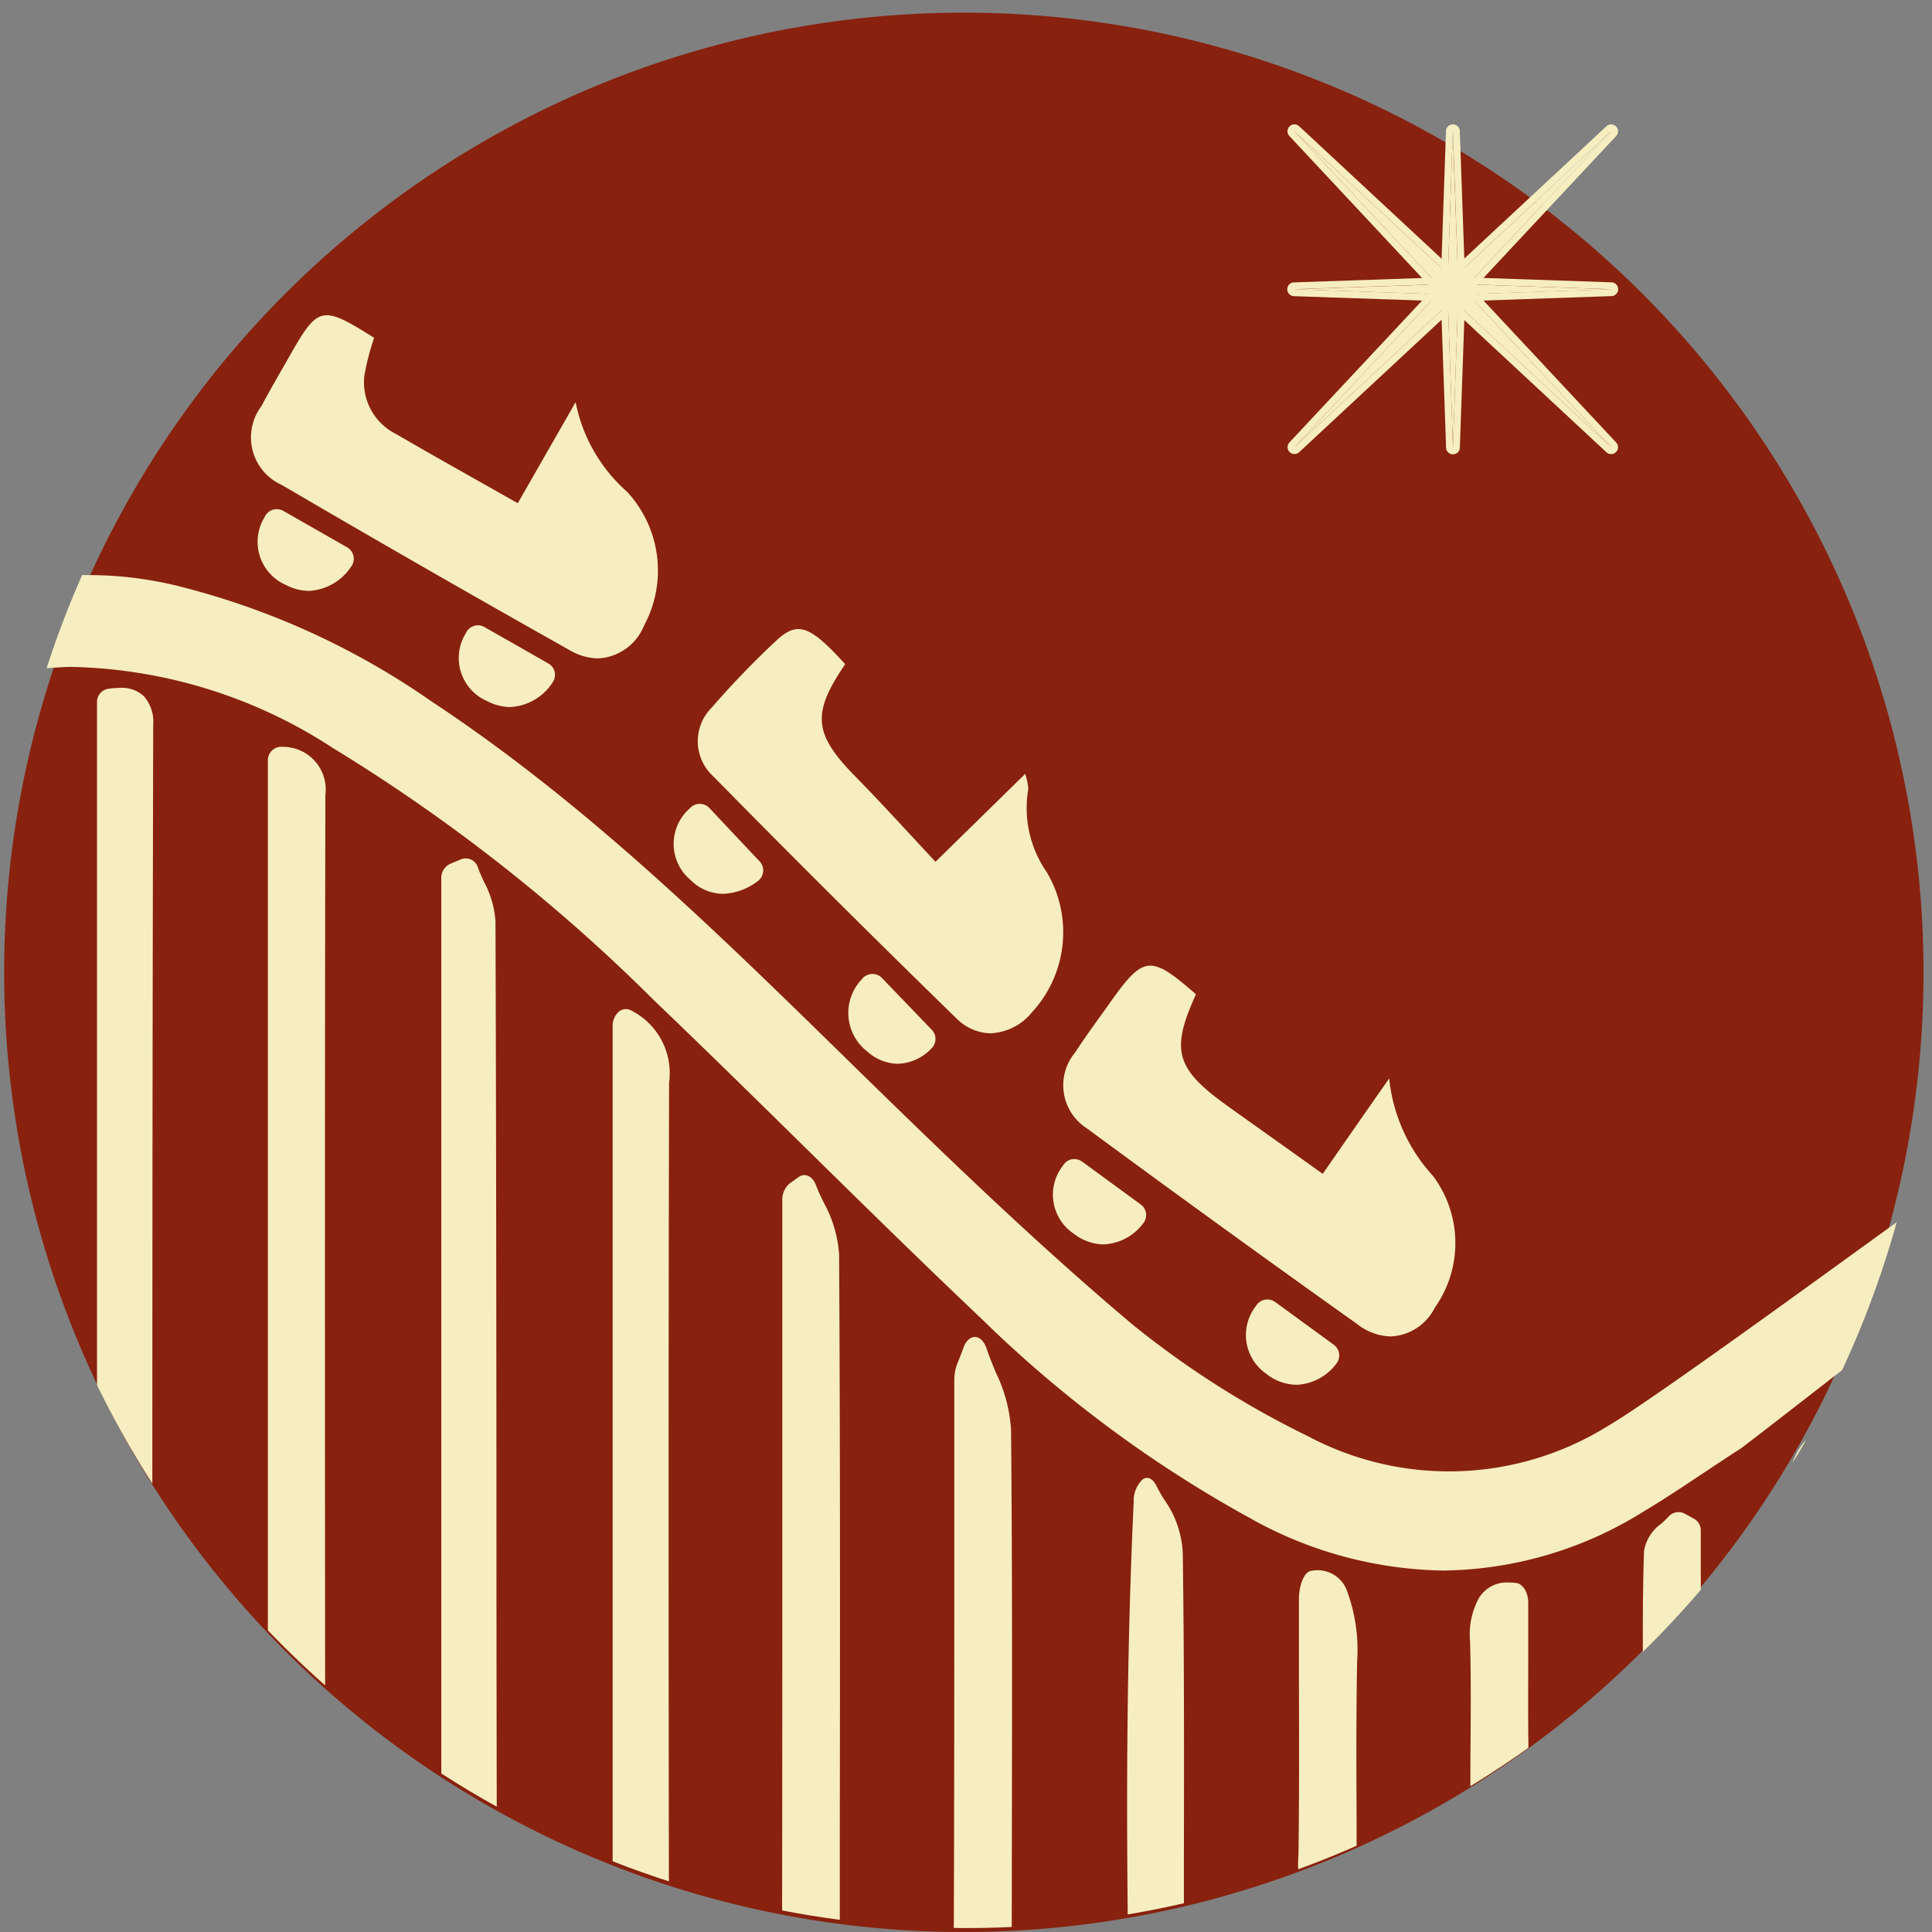 <svg xmlns="http://www.w3.org/2000/svg" xmlns:xlink="http://www.w3.org/1999/xlink" width="56" height="56" viewBox="0 0 56 56"><rect x="0" y="0" width="56" height="56" fill="#808080" stroke="none"/><defs><clipPath id="a"><ellipse cx="28" cy="27.943" rx="28" ry="27.943" fill="#fff" stroke="#707070" stroke-width="1"/></clipPath></defs><g transform="translate(-266 -332)"><path d="M27.817,0A27.817,27.817,0,1,1,0,27.817,27.817,27.817,0,0,1,27.817,0Z" transform="translate(266.12 332.367)" fill="#88210e"/><g transform="translate(266 332)" clip-path="url(#a)"><g transform="translate(0.416 9.137)"><path d="M.007,51.183v-2.1c.269-.017.534-.052.8-.052q24.62,0,49.241,0c.247,0,.491.03.738.045v2.038c-.277.023-.551.063-.828.063q-24.526,0-49.055,0Zm32.958-2.915c-.047-.093-.121-.206-.191-.314a2.417,2.417,0,0,1-.5-1.382c-.035-3.224-.048-7.519.171-12.185a.845.845,0,0,1,.26-.643c.144-.1.3-.021.405.2a4.363,4.363,0,0,0,.221.387,2.9,2.9,0,0,1,.536,1.543c.043,2.958.038,5.96.033,8.864,0,.9,0,1.8,0,2.692a1.027,1.027,0,0,1-.2.656l-.28.306a.249.249,0,0,1-.186.1C33.137,48.488,33.039,48.413,32.966,48.269Zm-5.486-.127a2.463,2.463,0,0,1-.249-1.261c.013-3.508.015-7.073.015-10.524q0-2.759,0-5.516a1.34,1.34,0,0,1,.126-.545c.032-.083.075-.193.139-.367.071-.2.2-.314.337-.312s.264.131.332.329c.08.242.176.475.269.7A4.43,4.43,0,0,1,28.89,32.3c.038,4.026.03,8.117.023,12.074q0,1.459-.005,2.918a2.21,2.21,0,0,1-.065.5c-.008.043-.018.086-.028.134a.549.549,0,0,1-.28.44,1.412,1.412,0,0,1-.5.12A.631.631,0,0,1,27.479,48.141Zm-5.227-1.1c.01-5.544.007-11.18.007-16.63V25.665a.618.618,0,0,1,.214-.5l.257-.183c.184-.134.411-.028.506.236.06.158.139.326.224.5a3.622,3.622,0,0,1,.446,1.507c.033,5.631.028,11.353.02,16.884q0,1.655,0,3.309a1.9,1.9,0,0,1-.065.447c-.01.04-.02.08-.028.118a.5.5,0,0,1-.272.387,1.377,1.377,0,0,1-.491.113C22.821,48.488,22.253,48.347,22.253,47.043Zm-4.648.133a.5.5,0,0,1-.262-.47v-26.1a.552.552,0,0,1,.161-.4.313.313,0,0,1,.352-.063,2.032,2.032,0,0,1,1.123,2.1c-.018,7.327-.018,15.046-.005,23.6a1.952,1.952,0,0,1-.264,1.194.693.693,0,0,1-.561.279A1.4,1.4,0,0,1,17.6,47.176Zm19.851-.837a4.356,4.356,0,0,1-.234-1.739c.023-1.693.018-3.362.013-5.128,0-.739,0-1.483,0-2.234,0-.442.153-.809.355-.842a1.261,1.261,0,0,1,.209-.017.906.906,0,0,1,.848.651,4.9,4.9,0,0,1,.275,1.99c-.028,1.538-.023,3.058-.015,4.669,0,.684,0,1.389,0,2.1a1.015,1.015,0,0,1-.279.811,1.169,1.169,0,0,1-.6.228C37.793,46.826,37.6,46.664,37.455,46.339Zm-24.829-1.4a.444.444,0,0,1-.251-.415v-28.2a.449.449,0,0,1,.251-.417l.325-.136a.37.37,0,0,1,.488.244c.045.129.106.264.172.407a2.809,2.809,0,0,1,.335,1.156c.02,5.77.025,11.639.028,17.313q0,4.448.01,8.9a1.613,1.613,0,0,1-.267,1.04.693.693,0,0,1-.539.242A1.386,1.386,0,0,1,12.627,44.938Zm29.867-1.731a.586.586,0,0,1-.289-.56c0-.443,0-.882.005-1.31.007-1,.012-1.947-.015-2.9a2.2,2.2,0,0,1,.26-1.258.947.947,0,0,1,.863-.445,1.884,1.884,0,0,1,.207.013c.2.02.357.271.357.575,0,.468,0,.932,0,1.392,0,1.1-.01,2.142.013,3.194a1.964,1.964,0,0,1-.224,1.105.664.664,0,0,1-.587.334A1.668,1.668,0,0,1,42.493,43.206Zm9.447-2.023-.315-.239a.585.585,0,0,1-.2-.47q0-.84,0-1.676c-.005-1.679-.01-3.415.033-5.126a1.853,1.853,0,0,1,.5-1.1c.078-.1.153-.2.206-.282a.315.315,0,0,1,.479-.123l.128.1c.043.032.089.065.131.1a.592.592,0,0,1,.2.468c0,.555,0,1.113,0,1.669,0,1.731.01,3.518-.028,5.279a1.684,1.684,0,0,1-.468,1.025c-.071.09-.139.176-.186.251a.343.343,0,0,1-.289.186A.3.3,0,0,1,51.94,41.183Zm-4.22.015-.315-.169a.383.383,0,0,1-.2-.339c0-.4,0-.8,0-1.2-.005-1.2-.01-2.45.032-3.673a1.225,1.225,0,0,1,.5-.79,2.687,2.687,0,0,0,.207-.2.383.383,0,0,1,.479-.085l.128.068c.043.026.088.048.131.073a.383.383,0,0,1,.2.337c0,.4,0,.8,0,1.2.005,1.239.01,2.523-.028,3.787a1.1,1.1,0,0,1-.468.734,2.345,2.345,0,0,0-.186.181.384.384,0,0,1-.29.133A.367.367,0,0,1,47.72,41.2Zm-40.1-.171a.385.385,0,0,1-.272-.367V12.895a.385.385,0,0,1,.128-.284.379.379,0,0,1,.3-.1,1.237,1.237,0,0,1,1.239,1.4C9,21.471,9,29.491,9.008,39.919a1.326,1.326,0,0,1-.272.978.8.8,0,0,1-.587.223A1.793,1.793,0,0,1,7.619,41.028Zm-4.839.054a.384.384,0,0,1-.385-.381V11.208a.384.384,0,0,1,.337-.381,2.573,2.573,0,0,1,.335-.026.93.93,0,0,1,.688.244,1.129,1.129,0,0,1,.269.83C4.008,18.925,4,26.1,4,33.032q0,3.727-.005,7.46a.616.616,0,0,1-.028.176l-.032.123a.384.384,0,0,1-.373.291Zm33.13-6.163a35.642,35.642,0,0,1-7.871-5.824c-3.207-3.038-6.309-6.186-9.5-9.237a50.351,50.351,0,0,0-9.308-7.313,14.389,14.389,0,0,0-7.6-2.351c-.523.012-1.045.073-1.626.115V7.744a10.859,10.859,0,0,1,4.889.143,22.249,22.249,0,0,1,7.2,3.309c4.646,3.068,8.561,6.973,12.519,10.842,2.538,2.48,5.1,4.947,7.815,7.232a26.6,26.6,0,0,0,5.061,3.219,8.709,8.709,0,0,0,8.7-.294c1.6-.922,9.6-6.84,11.129-7.88l-.438,3.264c-.262.143-6.622,5.131-6.874,5.292-.936.6-1.846,1.244-2.8,1.815a11.175,11.175,0,0,1-5.781,1.7A11.779,11.779,0,0,1,35.909,34.919Zm.383-4.232a1.362,1.362,0,0,1-.3-1.975.387.387,0,0,1,.252-.176.393.393,0,0,1,.3.068l1.7,1.239a.384.384,0,0,1,.063.56,1.515,1.515,0,0,1-1.14.6A1.442,1.442,0,0,1,36.292,30.687Zm2.664-1.419q-3.958-2.816-7.873-5.7a1.481,1.481,0,0,1-.335-2.2c.317-.492.67-.962,1.007-1.439.975-1.377,1.173-1.4,2.493-.244-.743,1.629-.591,2.156.922,3.242.9.641,1.8,1.281,2.752,1.962.68-.98,1.3-1.871,1.926-2.766a4.92,4.92,0,0,0,1.266,2.821,3.243,3.243,0,0,1,.056,3.825A1.5,1.5,0,0,1,39.9,29.6,1.636,1.636,0,0,1,38.956,29.268ZM30.7,26.617a1.362,1.362,0,0,1-.3-1.975.379.379,0,0,1,.252-.176.392.392,0,0,1,.3.068l1.694,1.239a.377.377,0,0,1,.157.266.394.394,0,0,1-.091.294,1.516,1.516,0,0,1-1.141.6A1.456,1.456,0,0,1,30.7,26.617Zm-5.982-5.279a1.412,1.412,0,0,1-.156-2.088.385.385,0,0,1,.587-.038l1.443,1.5a.383.383,0,0,1-.008.54,1.4,1.4,0,0,1-.977.445A1.359,1.359,0,0,1,24.717,21.337Zm2.581-.964q-3.553-3.461-7.032-7a1.38,1.38,0,0,1-.045-2.01,25.279,25.279,0,0,1,1.866-1.935c.615-.575.975-.437,1.994.686-.979,1.435-.911,2.023.287,3.247.8.814,1.561,1.658,2.331,2.48l2.6-2.548a1.921,1.921,0,0,1,.091.43,3.255,3.255,0,0,0,.536,2.422A3.422,3.422,0,0,1,29.5,20.2a1.64,1.64,0,0,1-1.206.614A1.424,1.424,0,0,1,27.3,20.373Zm-7.7-4.006a1.362,1.362,0,0,1-.023-2.071.383.383,0,0,1,.282-.134.391.391,0,0,1,.289.121c.511.545.952,1.013,1.456,1.547a.385.385,0,0,1-.063.578,1.758,1.758,0,0,1-1,.362A1.337,1.337,0,0,1,19.6,16.368Zm-5.884-5.179a1.36,1.36,0,0,1-.629-1.971.385.385,0,0,1,.232-.211.372.372,0,0,1,.31.033l.848.482c.328.186.65.372,1,.571a.383.383,0,0,1,.189.259.4.4,0,0,1-.076.312,1.56,1.56,0,0,1-1.214.693A1.474,1.474,0,0,1,13.712,11.189Zm2.382-1.48Q11.9,7.349,7.752,4.92a1.51,1.51,0,0,1-.587-2.29c.26-.492.541-.97.816-1.452C8.807-.278,8.913-.3,10.429.655a6.988,6.988,0,0,0-.284,1.1,1.675,1.675,0,0,0,.914,1.686c1.146.666,2.3,1.309,3.533,2.008l1.677-2.93a4.659,4.659,0,0,0,1.493,2.6,3.362,3.362,0,0,1,.491,3.875,1.52,1.52,0,0,1-1.33.953A1.683,1.683,0,0,1,16.094,9.708ZM7.883,7.824a1.365,1.365,0,0,1-.629-1.973.391.391,0,0,1,.232-.211.387.387,0,0,1,.312.033l.846.482,1,.571a.383.383,0,0,1,.111.571,1.556,1.556,0,0,1-1.214.693A1.465,1.465,0,0,1,7.883,7.824Z" transform="translate(0 0)" fill="#f6eec0"/><path d="M.9,51.683h-1.4V48.619l.468-.03c.087-.006.174-.013.26-.021.184-.016.375-.033.573-.033l21.339,0a2.361,2.361,0,0,1-.394-1.49c.008-4.591.008-9.275.007-13.805V25.665a1.1,1.1,0,0,1,.423-.907l.257-.183a.8.8,0,0,1,.14-.081c-1.043-1.025-2.111-2.074-3.184-3.112a4.136,4.136,0,0,1,.083.861c-.017,6.984-.018,14.481-.005,23.6a2.4,2.4,0,0,1-.368,1.5,1.2,1.2,0,0,1-.958.474,1.873,1.873,0,0,1-.74-.176.985.985,0,0,1-.565-.93v-26.1a1.044,1.044,0,0,1,.323-.773.854.854,0,0,1,.4-.207c-.975-.917-2.075-1.912-3.283-2.905a2.5,2.5,0,0,1,.164.852c.02,5.79.025,11.743.028,17.313,0,2.83,0,5.867.01,8.9a2.048,2.048,0,0,1-.389,1.368,1.2,1.2,0,0,1-.917.415,1.872,1.872,0,0,1-.75-.177.938.938,0,0,1-.553-.874v-28.2a.945.945,0,0,1,.552-.876l.151-.063c-.993-.745-2.046-1.468-3.151-2.137a2.427,2.427,0,0,1,.084.665C9.5,22.1,9.5,30.125,9.508,39.919a1.8,1.8,0,0,1-.418,1.332,1.3,1.3,0,0,1-.94.37,2.28,2.28,0,0,1-.68-.115.882.882,0,0,1-.623-.844V12.895a.887.887,0,0,1,.5-.793,14.739,14.739,0,0,0-3.017-1.113,1.849,1.849,0,0,1,.2.885C4.509,18.5,4.5,25.245,4.5,31.769v1.263c0,2.493,0,5.018-.005,7.46a1.1,1.1,0,0,1-.045.307l-.031.117a.882.882,0,0,1-.857.665h-.78a.884.884,0,0,1-.885-.881V11.208a.883.883,0,0,1,.165-.515c-.141,0-.281,0-.423,0C1.3,10.7.96,10.731.6,10.762c-.181.016-.368.032-.562.046l-.536.039v-3.5l.39-.088a9.7,9.7,0,0,1,2.12-.229A13.109,13.109,0,0,1,5,7.4a17.972,17.972,0,0,1,2.473.77A1.847,1.847,0,0,1,6.8,5.65a.888.888,0,0,1,.46-.457,1.983,1.983,0,0,1-.532-2.8c.2-.379.413-.751.62-1.111l.2-.355C8,.132,8.358-.5,9.06-.5A3.45,3.45,0,0,1,10.7.232l.312.2-.1.356c-.032.119-.069.237-.1.351a3.5,3.5,0,0,0-.165.672,1.174,1.174,0,0,0,.667,1.2c.772.449,1.54.882,2.353,1.341l.742.419,1.43-2.5L16.506,1.1l.253,1.328A4.17,4.17,0,0,0,18.108,4.76,3.846,3.846,0,0,1,18.7,9.225a2,2,0,0,1-1.774,1.223,2.039,2.039,0,0,1-.766-.155.9.9,0,0,1-.173.671l-.007.009a2.026,2.026,0,0,1-1.606.883,1.85,1.85,0,0,1-.574-.094,60.057,60.057,0,0,1,4.84,3.908,2.013,2.013,0,0,1,.56-1.7.884.884,0,0,1,.646-.307h.007a1.879,1.879,0,0,1-.007-2.622,25.66,25.66,0,0,1,1.9-1.973A1.452,1.452,0,0,1,22.72,8.6c.553,0,1.034.415,1.73,1.181l.265.292-.222.326a2.344,2.344,0,0,0-.588,1.375c.029.317.267.676.82,1.24s1.094,1.15,1.619,1.715l.371.4.6-.589,1.63-1.6L29.6,12.3l.188.892c.016.077.033.139.049.193a.953.953,0,0,1,.048.407,2.766,2.766,0,0,0,.455,2.077,3.927,3.927,0,0,1-.46,4.665,2.135,2.135,0,0,1-1.579.781,1.846,1.846,0,0,1-1.1-.373.883.883,0,0,1-.264.667,1.891,1.891,0,0,1-1.327.588q-.06,0-.12,0c1.373,1.338,2.8,2.713,4.28,4.067a1.964,1.964,0,0,1,.208-1.88.879.879,0,0,1,.793-.42,1.968,1.968,0,0,1-.44-2.858c.235-.365.489-.718.734-1.059q.143-.2.285-.4c.549-.776.956-1.285,1.578-1.285.522,0,.993.377,1.651.953l.28.245L34.7,19.9c-.346.758-.446,1.173-.359,1.48s.412.642,1.117,1.148L37.8,24.192l.868-1.246.77-1.1.844-1.213.066,1.476a4.422,4.422,0,0,0,1.167,2.544,3.722,3.722,0,0,1,.083,4.382,1.986,1.986,0,0,1-1.7,1.07,2.049,2.049,0,0,1-1.086-.33.884.884,0,0,1-.128.957,1.992,1.992,0,0,1-1.52.775,1.927,1.927,0,0,1-1.171-.417,1.859,1.859,0,0,1-.428-2.636.887.887,0,0,1,.581-.4h.006a.894.894,0,0,1,.216-.013q-1.541-1.108-3.113-2.252a.881.881,0,0,1-.152.87l-.01.012a1.99,1.99,0,0,1-1.518.772,1.789,1.789,0,0,1-.641-.12q.9.8,1.817,1.574a25.816,25.816,0,0,0,4.966,3.156,8.423,8.423,0,0,0,3.842.968,8.71,8.71,0,0,0,4.377-1.25c1.015-.586,4.85-3.363,7.651-5.39,1.559-1.128,2.9-2.1,3.447-2.471l.925-.629-.62,4.624-.212.115c-.247.163-2.443,1.87-4.05,3.118l-.609.473a.8.8,0,0,1,.474.17l.133.1c.04.03.085.063.131.1a1.083,1.083,0,0,1,.388.86q0,.416,0,.833t0,.835v.042c0,1.718.009,3.5-.028,5.248A2.14,2.14,0,0,1,53,41.111l-.027.034c-.053.068-.1.132-.134.179a.84.84,0,0,1-.714.422.8.8,0,0,1-.484-.162l-.316-.239a1.076,1.076,0,0,1-.4-.869c0-.549,0-1.117,0-1.674,0-1.593-.01-3.4.033-5.141a2.18,2.18,0,0,1,.523-1.287c-.768.6-1.128.871-1.2.919-.349.224-.7.459-1.044.687l-.521.346.1.052.055.031.065.036a.884.884,0,0,1,.453.772q0,.3,0,.6t0,.6c.005,1.24.011,2.524-.028,3.8a1.547,1.547,0,0,1-.633,1.09l-.021.02c-.046.042-.1.089-.119.115a.881.881,0,0,1-.67.308.872.872,0,0,1-.424-.109l-.311-.166a.885.885,0,0,1-.468-.78c0-.392,0-.8,0-1.2-.005-1.208-.011-2.457.033-3.694a1.194,1.194,0,0,1,.051-.3,12.454,12.454,0,0,1-2.672,1.045,1.2,1.2,0,0,1,.269.779c0,.459,0,.934,0,1.395V38.8c0,1.067-.009,2.075.013,3.093a2.427,2.427,0,0,1-.3,1.388,1.167,1.167,0,0,1-1.006.562,2.122,2.122,0,0,1-.766-.171,1.07,1.07,0,0,1-.61-1.027c0-.458,0-.912.005-1.313.008-1.073.011-1.966-.015-2.885a2.666,2.666,0,0,1,.339-1.543l.025-.037a10.828,10.828,0,0,1-3.066-.259,2.217,2.217,0,0,1,.111.221,5.359,5.359,0,0,1,.316,2.2c-.027,1.5-.023,3-.015,4.658v.3c0,.589,0,1.192,0,1.8a1.507,1.507,0,0,1-.516,1.236,1.611,1.611,0,0,1-.86.3A1.123,1.123,0,0,1,37,46.541a4.744,4.744,0,0,1-.277-1.946c.022-1.644.018-3.264.013-4.979v-.142c0-.74,0-1.5,0-2.235a1.485,1.485,0,0,1,.445-1.19,14.766,14.766,0,0,1-1.5-.687q-.878-.46-1.74-.992a3.037,3.037,0,0,1,.433,1.5c.043,3,.038,6.122.033,8.872q0,.672,0,1.346t0,1.344a1.491,1.491,0,0,1-.325.991l-.1.113,16.078,0c.186,0,.364.015.537.029.077.006.154.013.232.018l.469.029v2.968l-.459.038c-.081.007-.162.015-.243.023a6.132,6.132,0,0,1-.626.041Q25.433,51.684.9,51.683Zm-.4-1H.9q24.527,0,49.055,0c.107,0,.216-.007.328-.017v-1.12c-.081-.005-.16-.009-.238-.009q-24.62,0-49.241,0c-.1,0-.2.006-.3.013Zm28.587-2.15H32.54l-.02-.038c-.038-.073-.114-.19-.164-.266a2.909,2.909,0,0,1-.58-1.649c-.035-3.236-.047-7.548.172-12.215a1.315,1.315,0,0,1,.449-1.012,38.858,38.858,0,0,1-3.4-2.706,4.452,4.452,0,0,1,.4,1.647c.037,4.008.03,8.078.023,12.014v.067c0,.972,0,1.962-.005,2.918a2.691,2.691,0,0,1-.075.6c-.006.03-.012.06-.019.091l-.008.038A1.228,1.228,0,0,1,29.094,48.533Zm-3.666,0h1.713a1.442,1.442,0,0,1-.092-.135,2.882,2.882,0,0,1-.32-1.518c.014-3.711.015-7.4.015-10.524q0-1.533,0-3.062,0-1.226,0-2.454a1.821,1.821,0,0,1,.162-.73c.029-.073.07-.18.133-.353a1.006,1.006,0,0,1,.408-.528c-1.111-1.056-2.219-2.133-3.309-3.2a3.281,3.281,0,0,1,.263,1.2c.033,5.566.028,11.165.02,16.889,0,1.084,0,2.206,0,3.31a2.252,2.252,0,0,1-.072.531l-.014.059c-.006.025-.013.05-.017.074a1.136,1.136,0,0,1-.191.446Zm2.415-18.061,0,0a.877.877,0,0,0-.092.363q0,1.229,0,2.454,0,1.531,0,3.062c0,3.122,0,6.814-.015,10.525a2.058,2.058,0,0,0,.176,1c.064.107.1.107.13.107a.9.9,0,0,0,.263-.066.357.357,0,0,0,.022-.078l0-.017.011-.054c0-.023.01-.045.014-.067l0-.022a1.721,1.721,0,0,0,.053-.392c0-.957.005-1.946.005-2.918v-.068c.007-3.934.015-8-.023-12A3.95,3.95,0,0,0,28,30.851l-.006-.016C27.944,30.722,27.894,30.6,27.844,30.472ZM22.78,25.56a.242.242,0,0,0-.021.105v7.573c0,4.53,0,9.215-.007,13.806,0,.564.127.944.315.944a.844.844,0,0,0,.262-.061.222.222,0,0,0,.01-.036c.008-.039.017-.077.027-.116l.011-.045a1.33,1.33,0,0,0,.046-.307c0-1.1,0-2.225,0-3.309.008-5.723.012-11.319-.02-16.881a3.187,3.187,0,0,0-.4-1.3c-.063-.131-.128-.269-.186-.407Zm10.155,9.08c-.207,4.553-.194,8.759-.16,11.928a1.944,1.944,0,0,0,.418,1.114l.084.129.054-.06a.647.647,0,0,0,.069-.322q0-.673,0-1.346t0-1.346c0-2.747.01-5.861-.033-8.857A2.333,2.333,0,0,0,32.936,34.639Zm-15.09,12.1a.845.845,0,0,0,.3.077.192.192,0,0,0,.168-.087,1.643,1.643,0,0,0,.158-.882c-.013-9.119-.012-16.617.005-23.6,0-.937-.3-1.328-.636-1.541V46.706A.137.137,0,0,0,17.846,46.735Zm19.94-9.856a1.059,1.059,0,0,0-.054.359c0,.734,0,1.494,0,2.232v.142c0,1.719.009,3.342-.013,4.994a3.993,3.993,0,0,0,.192,1.529.474.474,0,0,0,.123.19.75.75,0,0,0,.3-.133.949.949,0,0,0,.076-.407c0-.605,0-1.207,0-1.8v-.3c-.008-1.664-.012-3.165.015-4.679a4.52,4.52,0,0,0-.232-1.78c-.153-.352-.3-.352-.391-.352ZM12.875,44.5a.852.852,0,0,0,.3.074.2.2,0,0,0,.162-.07,1.326,1.326,0,0,0,.144-.712c-.005-3.035-.008-6.072-.01-8.9,0-5.57-.008-11.522-.028-17.312a2.379,2.379,0,0,0-.286-.942l0-.008c-.052-.114-.1-.227-.148-.341l-.133.056Zm29.848-1.741a1.141,1.141,0,0,0,.357.086c.058,0,.1-.007.166-.1a1.491,1.491,0,0,0,.145-.825c-.022-1.03-.018-2.044-.013-3.118v-.088c0-.459,0-.932,0-1.39a.335.335,0,0,0-.011-.086l-.053,0a.45.45,0,0,0-.442.214,1.768,1.768,0,0,0-.181.976c.027.934.023,1.837.016,2.919,0,.4-.005.852-.005,1.306A.308.308,0,0,0,42.723,42.758ZM47.7,40.621l.178.1c.045-.045.092-.089.139-.131l.023-.021c.144-.13.3-.274.307-.381.038-1.26.033-2.536.028-3.769,0-.2,0-.4,0-.6q0-.265,0-.531l-.074-.042-.045-.024c-.049.05-.1.1-.153.147l-.039.037c-.16.151-.325.307-.33.434-.043,1.216-.037,2.455-.032,3.652C47.7,39.866,47.7,40.249,47.7,40.621Zm4.235-.068.145.11c.033-.044.067-.088.1-.133l.029-.037a1.23,1.23,0,0,0,.356-.72c.037-1.74.032-3.51.028-5.223v-.044q0-.418,0-.834t0-.835a.2.2,0,0,0-.016-.081c-.025-.021-.055-.043-.086-.066-.039.054-.08.106-.12.158l-.025.033a1.424,1.424,0,0,0-.395.806c-.043,1.727-.038,3.525-.033,5.111,0,.558,0,1.127,0,1.677A.187.187,0,0,0,51.936,40.553Zm-44.09.021a1.175,1.175,0,0,0,.3.047.3.3,0,0,0,.233-.077.974.974,0,0,0,.125-.62c-.012-9.8-.011-17.82,0-26.014,0-.547-.181-.8-.664-.88Zm-4.953.009h.577l.013-.048a.176.176,0,0,0,.01-.042c0-2.442.005-4.967.005-7.46V31.768c0-6.524.01-13.271.024-19.895A.7.7,0,0,0,3.4,11.4a.433.433,0,0,0-.334-.1,1.706,1.706,0,0,0-.172.01ZM1.841,9.692a15.181,15.181,0,0,1,7.637,2.422,51.448,51.448,0,0,1,9.4,7.383c1.5,1.435,3.009,2.915,4.465,4.345,1.642,1.613,3.34,3.281,5.038,4.889a34.712,34.712,0,0,0,7.76,5.744,11.339,11.339,0,0,0,5.281,1.411,10.736,10.736,0,0,0,5.525-1.631c.581-.348,1.161-.735,1.723-1.109.345-.23.7-.467,1.058-.7.144-.1,1.46-1.121,2.733-2.111,2.474-1.922,3.527-2.735,3.947-3.044l.257-1.914c-.656.469-1.535,1.105-2.494,1.8-2.975,2.153-6.677,4.833-7.737,5.446a9.7,9.7,0,0,1-4.877,1.384,9.414,9.414,0,0,1-4.3-1.078A26.767,26.767,0,0,1,32.1,29.652c-2.786-2.347-5.4-4.872-7.842-7.256l-.56-.548A82.556,82.556,0,0,0,11.817,11.613a21.578,21.578,0,0,0-7.041-3.24A12.128,12.128,0,0,0,2.01,8.027,8.856,8.856,0,0,0,.5,8.154V9.767H.512c.378-.032.735-.063,1.1-.072ZM36.353,29.084a.831.831,0,0,0,.236,1.2.858.858,0,0,0,1.25-.116ZM32.925,19.36c-.152,0-.611.649-.762.862-.1.135-.193.27-.29.4-.238.331-.484.673-.705,1.016a1,1,0,0,0,.21,1.525c2.671,1.964,5.318,3.879,7.867,5.692a1.143,1.143,0,0,0,.651.241,1.046,1.046,0,0,0,.844-.586,2.775,2.775,0,0,0-.027-3.266,7.329,7.329,0,0,1-1.122-1.88l-.1.149c-.373.535-.755,1.082-1.156,1.66l-.288.416-.412-.293c-.957-.681-1.856-1.321-2.753-1.962a3.42,3.42,0,0,1-1.5-1.687,2.766,2.766,0,0,1,.26-1.823A2.106,2.106,0,0,0,32.925,19.36Zm-2.162,5.654a.844.844,0,0,0,.233,1.2.859.859,0,0,0,1.253-.114Zm-5.878-5.354a.885.885,0,0,0,.157,1.3.774.774,0,0,0,1.105.015L25.213,20Zm-4.5-2.394c1.121,1.046,2.217,2.109,3.3,3.167a2.166,2.166,0,0,1,.474-1.478.876.876,0,0,1,.617-.355q-1.252-1.237-2.573-2.561a.892.892,0,0,1-.38.783,2.239,2.239,0,0,1-1.287.451Q20.459,17.272,20.385,17.265ZM22.72,9.6c-.019,0-.1.014-.293.2a24.667,24.667,0,0,0-1.828,1.9.893.893,0,0,0,.022,1.333c2.539,2.572,4.837,4.859,7.025,6.989a.931.931,0,0,0,.651.3,1.16,1.16,0,0,0,.832-.446,2.9,2.9,0,0,0,.377-3.442,3.637,3.637,0,0,1-.661-1.989l-.831.815-1.331,1.306-.35-.373q-.362-.386-.723-.777c-.52-.561-1.058-1.14-1.6-1.7a3.189,3.189,0,0,1-1.1-1.847,2.73,2.73,0,0,1,.538-1.695C23.081,9.792,22.837,9.6,22.72,9.6Zm-2.85,5.123a.843.843,0,0,0,.07,1.282.88.88,0,0,0,1.2.067ZM8.149,8.447a27.438,27.438,0,0,1,4.219,2.332l.349.233a1.929,1.929,0,0,1-.093-1.995.883.883,0,0,1,.443-.449Q11.711,7.794,10.334,7a.9.9,0,0,1-.184.6l0,0a2.026,2.026,0,0,1-1.606.883A1.827,1.827,0,0,1,8.149,8.447ZM13.491,9.54a.84.84,0,0,0,.444,1.2.987.987,0,0,0,.434.115,1.006,1.006,0,0,0,.733-.4l-.316-.181-.561-.321ZM9.06.5c-.119,0-.487.648-.644.925l-.206.359c-.2.352-.412.716-.6,1.079-.4.765-.293,1.221.4,1.625,2.827,1.653,5.631,3.263,8.334,4.785a1.2,1.2,0,0,0,.582.175,1.069,1.069,0,0,0,.885-.681,2.869,2.869,0,0,0-.393-3.287,5.728,5.728,0,0,1-1.276-1.724L15.025,5.7l-.247.433-.433-.246L13.17,5.223c-.816-.46-1.586-.895-2.363-1.347a2.168,2.168,0,0,1-1.16-2.167A4.176,4.176,0,0,1,9.84.877,2.481,2.481,0,0,0,9.06.5Zm-1.4,5.672a.847.847,0,0,0,.444,1.205.969.969,0,0,0,.433.112.993.993,0,0,0,.734-.4L9.045,6.96,8.4,6.59Z" transform="translate(0 0)" fill="rgba(0,0,0,0)"/></g></g><g transform="translate(303.519 335.805)"><path d="M399.369,3.714,403.8,8.453l4.751,4.42-4.43-4.74Z" transform="translate(-399.369 -3.714)" fill="#f6eec0"/><path d="M399.369,3.714,403.8,8.453l4.751,4.42-4.43-4.74-4.75-4.419m0-.2a.2.2,0,0,1,.136.054l4.75,4.419.01.01,4.43,4.74a.2.2,0,0,1-.282.283L403.662,8.6l-.01-.01-4.429-4.739a.2.2,0,0,1,.146-.337Z" transform="translate(-399.369 -3.714)" fill="#f6eec0"/><path d="M403.8,8.134l-4.429,4.738,4.75-4.418,4.428-4.739Z" transform="translate(-399.369 -3.714)" fill="#f6eec0"/><path d="M408.547,3.714,403.8,8.134l-4.429,4.738,4.75-4.418,4.428-4.739m0-.2a.2.2,0,0,1,.146.337L404.265,8.59l-.01.01-4.75,4.418a.2.2,0,0,1-.282-.283L403.652,8l.01-.01,4.749-4.419A.2.2,0,0,1,408.547,3.514Z" transform="translate(-399.369 -3.714)" fill="#f6eec0"/><path d="M399.369,7.7l4.589.159,4.588-.159-4.588-.157Z" transform="translate(-399.369 -3.12)" fill="#f6eec0"/><path d="M403.958,7.541l-4.589.157,4.589.159,4.588-.159-4.588-.157m0-.2h.007l4.588.157a.2.2,0,0,1,0,.4l-4.588.159h-.014L399.362,7.9a.2.2,0,0,1,0-.4l4.589-.157Z" transform="translate(-399.369 -3.12)" fill="#f6eec0"/><path d="M403.354,3.714,403.2,8.293l.16,4.577.16-4.577Z" transform="translate(-398.764 -3.714)" fill="#f6eec0"/><path d="M403.354,3.714,403.2,8.293l.16,4.577.16-4.577-.162-4.579m0-.2a.2.2,0,0,1,.2.193l.162,4.579s0,.009,0,.014l-.16,4.577a.2.2,0,0,1-.4,0L403,8.3s0-.009,0-.014l.157-4.579A.2.2,0,0,1,403.354,3.514Z" transform="translate(-398.764 -3.714)" fill="#f6eec0"/></g></g></svg>